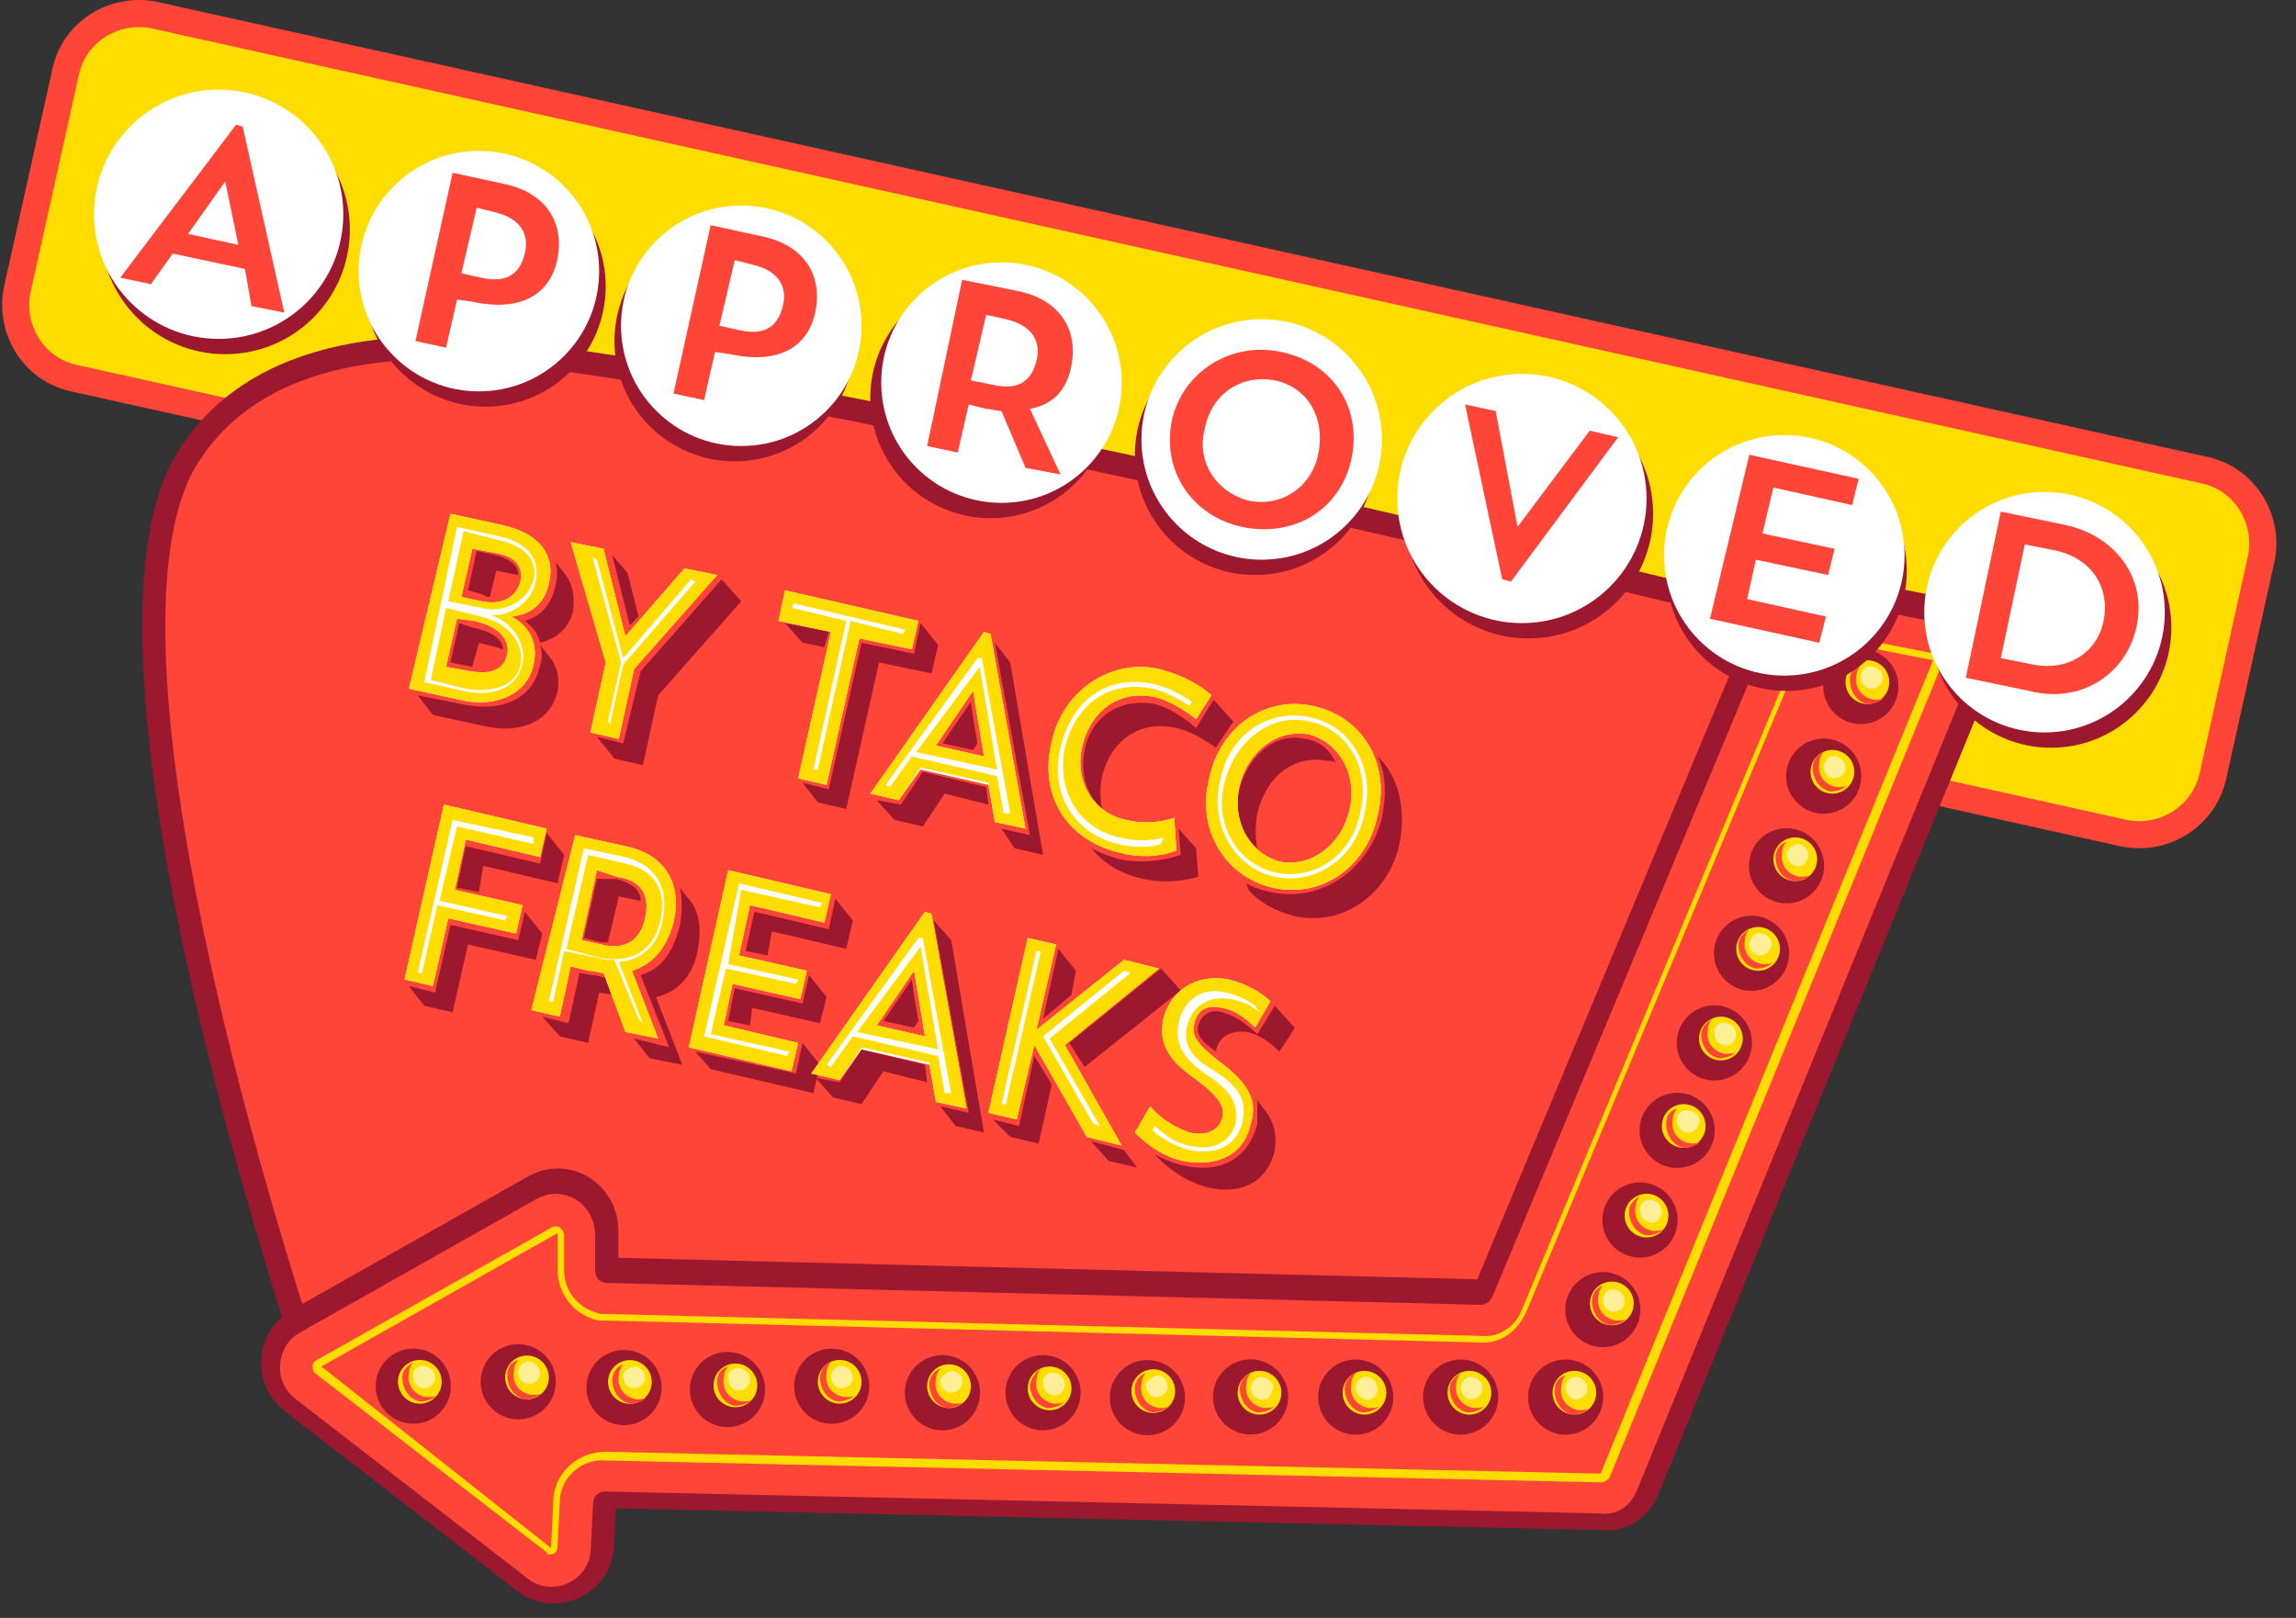 <?xml version="1.0" encoding="UTF-8"?>
<svg width="105px" height="74px" viewBox="0 0 105 74" version="1.1" xmlns="http://www.w3.org/2000/svg" xmlns:xlink="http://www.w3.org/1999/xlink">
    <rect x="0" y="0" width="105" height="74" fill="#333333" stroke="none"/>
    <title>Sissy salsa</title>
    <g id="Page-1" stroke="none" stroke-width="1" fill="none" fill-rule="evenodd">
        <g id="Sissy-salsa" transform="translate(0.718, 0.618)" fill-rule="nonzero">
            <path d="M96.382,37.482 L2.682,16.682 C0.782,16.282 -0.318,14.382 0.082,12.582 L2.282,2.682 C2.682,0.782 4.582,-0.318 6.382,0.082 L100.082,20.882 C101.982,21.282 103.082,23.182 102.682,24.982 L100.482,34.882 C100.082,36.682 98.282,37.882 96.382,37.482 Z" id="Path" stroke="#FF4438" stroke-width="1.239" fill="#FFDD00"></path>
            <path d="M13.482,61.882 L70.682,62.682 L85.382,28.782 C85.382,28.782 41.982,17.882 23.182,15.582 C19.382,15.082 11.482,14.582 7.882,20.282 C2.282,29.182 13.482,61.882 13.482,61.882 Z" id="Path" stroke="#9C182F" stroke-width="1.054" fill="#FF4438"></path>
            <g id="Group" transform="translate(12.704, 27.163)">
                <path d="M0.678,33.519 L11.478,27.419 C12.278,26.919 13.278,27.519 13.278,28.519 L13.278,30.119 C13.278,30.819 13.778,31.319 14.478,31.319 L54.378,32.319 C54.878,32.319 55.278,32.019 55.478,31.619 L68.378,0.719 C68.578,0.219 69.178,-0.081 69.678,0.019 L75.278,1.119 C75.978,1.219 76.478,2.019 76.178,2.719 L60.978,39.919 C60.778,40.419 60.378,40.719 59.878,40.619 L14.378,39.619 C13.678,39.619 13.178,40.119 13.178,40.819 L13.078,42.819 C13.078,43.819 11.878,44.319 11.178,43.719 L0.578,35.519 C-0.122,35.019 -0.022,33.919 0.678,33.519 Z" id="Path" stroke="#9C182F" stroke-width="3.162" fill="#9C182F"></path>
                <path d="M0.578,33.719 L11.378,27.619 C12.178,27.119 13.178,27.719 13.178,28.719 L13.178,30.319 C13.178,31.019 13.678,31.519 14.378,31.519 L54.278,32.519 C54.778,32.519 55.178,32.219 55.378,31.819 L68.278,0.919 C68.478,0.419 69.078,0.119 69.578,0.219 L75.178,1.319 C75.878,1.419 76.378,2.219 76.078,2.919 L60.878,40.119 C60.678,40.619 60.278,40.919 59.778,40.819 L14.278,39.819 C13.578,39.819 13.078,40.319 13.078,41.019 L12.978,43.019 C12.978,44.019 11.778,44.519 11.078,43.919 L0.478,35.719 C-0.222,35.219 -0.122,34.119 0.578,33.719 Z" id="Path" stroke="#FF4438" stroke-width="1.239" fill="#FF4438"></path>
                <path d="M11.678,43.319 C11.778,43.319 11.878,43.319 11.978,43.219 C12.078,43.119 12.078,43.019 12.078,42.919 L12.178,40.919 C12.178,39.819 13.178,38.919 14.278,39.019 L59.778,40.019 C59.978,40.019 60.078,39.919 60.178,39.819 L75.378,2.619 C75.478,2.519 75.378,2.319 75.378,2.319 C75.378,2.219 75.278,2.119 75.078,2.119 L69.478,1.019 C69.278,1.019 69.178,1.119 69.078,1.219 L56.178,32.119 C55.878,32.919 55.078,33.419 54.278,33.319 L14.378,32.319 C14.278,32.319 14.178,32.319 14.078,32.319 C13.078,32.119 12.378,31.319 12.378,30.319 L12.378,28.719 C12.378,28.519 12.178,28.319 12.078,28.319 C11.978,28.319 11.878,28.319 11.878,28.319 L1.078,34.419 C0.878,34.519 0.878,34.619 0.878,34.719 C0.878,34.819 0.878,34.919 0.978,35.019 L11.578,43.219 C11.578,43.319 11.678,43.319 11.678,43.319 L11.678,43.319 Z" id="Path" fill="#FFDD00"></path>
                <path d="M11.778,43.019 C11.778,43.019 11.778,43.019 11.778,43.019 C11.878,43.019 11.878,43.019 11.778,43.019 L11.878,40.919 C11.878,39.619 12.978,38.619 14.278,38.619 L59.778,39.619 C59.778,39.619 59.778,39.619 59.778,39.619 L74.978,2.419 C74.978,2.419 74.978,2.419 74.978,2.419 C74.978,2.419 74.978,2.419 74.978,2.419 L69.378,1.319 C69.378,1.319 69.378,1.319 69.278,1.319 L56.378,32.219 C55.978,33.119 55.178,33.719 54.178,33.619 L14.278,32.619 C14.178,32.619 14.078,32.619 13.978,32.619 C12.878,32.419 12.078,31.419 12.078,30.319 L12.078,28.719 C12.078,28.719 12.078,28.719 12.078,28.619 C12.078,28.619 12.078,28.619 12.078,28.619 L1.278,34.719 C1.278,34.719 1.278,34.719 1.278,34.719 C1.278,34.719 1.278,34.719 1.278,34.719 L11.778,43.019 C11.778,43.019 11.778,43.019 11.778,43.019 Z" id="Path" fill="#FF4438"></path>
            </g>
            <g id="Group" transform="translate(83.282, 29.582)">
                <circle id="Oval" stroke="#9C182F" stroke-width="1.239" fill="#9C182F" cx="1.1" cy="1.2" r="1.1"></circle>
                <g transform="translate(0.4, 0)">
                    <circle id="Oval" fill="#FFDD00" cx="1" cy="1" r="1"></circle>
                    <path d="M0.7,0.2 C0.6,0.3 0.5,0.5 0.5,0.7 C0.4,1.2 0.7,1.7 1.3,1.8 C1.5,1.8 1.7,1.8 1.8,1.7 C1.6,1.9 1.3,2 1,2 C0.5,1.9 0.2,1.4 0.2,0.9 C0.2,0.5 0.4,0.3 0.7,0.2 Z" id="Path" fill="#FF4438"></path>
                    <path d="M0.7,0.7 C0.7,1 0.8,1.2 1.1,1.3 C1.4,1.3 1.6,1.2 1.7,0.9 C1.7,0.6 1.6,0.4 1.3,0.3 C1,0.2 0.7,0.4 0.7,0.7 Z" id="Path" fill="#FFF097"></path>
                </g>
            </g>
            <g id="Group" transform="translate(81.582, 33.682)">
                <circle id="Oval" stroke="#9C182F" stroke-width="1.239" fill="#9C182F" cx="1.1" cy="1.2" r="1.1"></circle>
                <g transform="translate(0.5, 0)">
                    <circle id="Oval" fill="#FFDD00" cx="1" cy="1" r="1"></circle>
                    <path d="M0.6,0.1 C0.5,0.2 0.4,0.4 0.4,0.6 C0.3,1.1 0.6,1.6 1.2,1.7 C1.4,1.7 1.6,1.7 1.7,1.6 C1.5,1.8 1.2,1.9 0.9,1.9 C0.4,1.8 0.1,1.3 0.1,0.8 C0.1,0.5 0.3,0.2 0.6,0.1 Z" id="Path" fill="#FF4438"></path>
                    <path d="M0.6,0.7 C0.6,1 0.7,1.2 1,1.3 C1.3,1.3 1.5,1.2 1.6,0.9 C1.6,0.6 1.5,0.4 1.2,0.3 C0.9,0.2 0.7,0.4 0.6,0.7 Z" id="Path" fill="#FFF097"></path>
                </g>
            </g>
            <g id="Group" transform="translate(79.882, 37.682)">
                <circle id="Oval" stroke="#9C182F" stroke-width="1.239" fill="#9C182F" cx="1.1" cy="1.3" r="1.1"></circle>
                <g transform="translate(0.5, 0)">
                    <circle id="Oval" fill="#FFDD00" cx="1" cy="1" r="1"></circle>
                    <path d="M0.6,0.2 C0.5,0.3 0.4,0.5 0.4,0.7 C0.3,1.2 0.6,1.7 1.2,1.8 C1.4,1.8 1.6,1.8 1.7,1.7 C1.5,1.9 1.2,2 0.9,2 C0.4,1.9 0.1,1.4 0.1,0.9 C0.1,0.6 0.3,0.3 0.6,0.2 Z" id="Path" fill="#FF4438"></path>
                    <path d="M0.6,0.7 C0.6,1 0.7,1.2 1,1.3 C1.3,1.4 1.5,1.2 1.6,0.9 C1.6,0.6 1.5,0.4 1.2,0.3 C0.9,0.3 0.7,0.5 0.6,0.7 Z" id="Path" fill="#FFF097"></path>
                </g>
            </g>
            <g id="Group" transform="translate(78.282, 41.782)">
                <circle id="Oval" stroke="#9C182F" stroke-width="1.239" fill="#9C182F" cx="1.1" cy="1.2" r="1.1"></circle>
                <g transform="translate(0.4, -0)">
                    <circle id="Oval" fill="#FFDD00" cx="1" cy="1" r="1"></circle>
                    <path d="M0.6,0.1 C0.5,0.2 0.4,0.4 0.4,0.6 C0.3,1.1 0.6,1.6 1.2,1.7 C1.4,1.7 1.6,1.7 1.7,1.6 C1.5,1.8 1.2,1.9 0.9,1.9 C0.4,1.8 0.1,1.3 0.1,0.8 C0.1,0.5 0.3,0.3 0.6,0.1 Z" id="Path" fill="#FF4438"></path>
                    <path d="M0.6,0.7 C0.6,1 0.7,1.2 1,1.3 C1.3,1.3 1.5,1.2 1.6,0.9 C1.7,0.6 1.5,0.4 1.2,0.3 C0.9,0.2 0.7,0.4 0.6,0.7 Z" id="Path" fill="#FFF097"></path>
                </g>
            </g>
            <g id="Group" transform="translate(76.582, 45.882)">
                <circle id="Oval" stroke="#9C182F" stroke-width="1.239" fill="#9C182F" cx="1.1" cy="1.2" r="1.1"></circle>
                <g transform="translate(0.4, 0)">
                    <circle id="Oval" fill="#FFDD00" cx="1" cy="1" r="1"></circle>
                    <path d="M0.6,0.1 C0.5,0.2 0.4,0.4 0.4,0.6 C0.3,1.1 0.6,1.6 1.2,1.7 C1.4,1.7 1.6,1.7 1.7,1.6 C1.5,1.8 1.2,1.9 0.9,1.9 C0.4,1.8 0.1,1.3 0.1,0.8 C0.1,0.5 0.4,0.2 0.6,0.1 Z" id="Path" fill="#FF4438"></path>
                    <path d="M0.7,0.7 C0.7,1 0.8,1.2 1.1,1.3 C1.4,1.4 1.6,1.2 1.7,0.9 C1.7,0.6 1.6,0.4 1.3,0.3 C1,0.2 0.7,0.4 0.7,0.7 Z" id="Path" fill="#FFF097"></path>
                </g>
            </g>
            <g id="Group" transform="translate(74.882, 49.882)">
                <circle id="Oval" stroke="#9C182F" stroke-width="1.239" fill="#9C182F" cx="1.1" cy="1.2" r="1.1"></circle>
                <g transform="translate(0.4, 0)">
                    <circle id="Oval" fill="#FFDD00" cx="1" cy="1" r="1"></circle>
                    <path d="M0.7,0.2 C0.6,0.3 0.5,0.5 0.5,0.7 C0.4,1.2 0.7,1.7 1.3,1.8 C1.5,1.8 1.7,1.8 1.8,1.7 C1.6,1.9 1.3,2 1,2 C0.5,1.9 0.2,1.4 0.2,0.9 C0.2,0.5 0.4,0.3 0.7,0.2 Z" id="Path" fill="#FF4438"></path>
                    <path d="M0.7,0.7 C0.7,1 0.8,1.2 1.1,1.3 C1.4,1.3 1.6,1.2 1.7,0.9 C1.8,0.6 1.6,0.4 1.3,0.3 C1,0.2 0.7,0.4 0.7,0.7 Z" id="Path" fill="#FFF097"></path>
                </g>
            </g>
            <g id="Group" transform="translate(73.182, 53.982)">
                <circle id="Oval" stroke="#9C182F" stroke-width="1.239" fill="#9C182F" cx="1.1" cy="1.2" r="1.1"></circle>
                <g transform="translate(0.4, 0)">
                    <circle id="Oval" fill="#FFDD00" cx="1" cy="1" r="1"></circle>
                    <path d="M0.7,0.1 C0.6,0.2 0.5,0.4 0.5,0.6 C0.4,1.1 0.7,1.6 1.3,1.7 C1.5,1.7 1.7,1.7 1.8,1.6 C1.6,1.8 1.3,1.9 1,1.9 C0.5,1.8 0.2,1.3 0.2,0.8 C0.2,0.5 0.4,0.3 0.7,0.1 Z" id="Path" fill="#FF4438"></path>
                    <path d="M0.7,0.7 C0.7,1 0.8,1.2 1.1,1.3 C1.4,1.4 1.6,1.2 1.7,0.9 C1.7,0.6 1.6,0.4 1.3,0.3 C1,0.2 0.7,0.4 0.7,0.7 Z" id="Path" fill="#FFF097"></path>
                </g>
            </g>
            <g id="Group" transform="translate(71.482, 57.984)">
                <circle id="Oval" stroke="#9C182F" stroke-width="1.239" fill="#9C182F" cx="1.1" cy="1.297" r="1.1"></circle>
                <g transform="translate(0.499, 0)">
                    <circle id="Oval" fill="#FFDD00" transform="translate(1.014, 1.014) rotate(-89.192) translate(-1.014, -1.014) " cx="1.014" cy="1.014" r="1"></circle>
                    <path d="M0.601,0.197 C0.501,0.297 0.401,0.497 0.401,0.697 C0.301,1.197 0.601,1.697 1.201,1.797 C1.401,1.797 1.601,1.797 1.701,1.697 C1.501,1.897 1.201,1.997 0.901,1.997 C0.401,1.897 0.101,1.397 0.101,0.897 C0.101,0.597 0.301,0.297 0.601,0.197 Z" id="Path" fill="#FF4438"></path>
                    <path d="M0.601,0.797 C0.601,1.097 0.701,1.297 1.001,1.397 C1.301,1.397 1.501,1.297 1.601,0.997 C1.601,0.697 1.501,0.497 1.201,0.397 C0.901,0.297 0.701,0.497 0.601,0.797 Z" id="Path" fill="#FFF097"></path>
                </g>
            </g>
            <g id="Group" transform="translate(69.782, 62.082)">
                <circle id="Oval" stroke="#9C182F" stroke-width="1.239" fill="#9C182F" cx="1.1" cy="1.2" r="1.1"></circle>
                <g transform="translate(0.5, 0)">
                    <circle id="Oval" fill="#FFDD00" cx="1" cy="1" r="1"></circle>
                    <path d="M0.6,0.2 C0.5,0.3 0.4,0.5 0.4,0.7 C0.3,1.2 0.6,1.7 1.2,1.8 C1.4,1.8 1.6,1.8 1.7,1.7 C1.5,1.9 1.2,2 0.9,2 C0.4,1.9 0.1,1.4 0.1,0.9 C0.1,0.5 0.3,0.3 0.6,0.2 Z" id="Path" fill="#FF4438"></path>
                    <path d="M0.6,0.7 C0.6,1 0.7,1.2 1,1.3 C1.3,1.3 1.5,1.2 1.6,0.9 C1.6,0.6 1.5,0.4 1.2,0.3 C0.9,0.2 0.7,0.4 0.6,0.7 Z" id="Path" fill="#FFF097"></path>
                </g>
            </g>
            <g id="Group" transform="translate(64.982, 62.082)">
                <circle id="Oval" stroke="#9C182F" stroke-width="1.239" fill="#9C182F" cx="1.1" cy="1.2" r="1.1"></circle>
                <g transform="translate(0.5, 0)">
                    <circle id="Oval" fill="#FFDD00" cx="1" cy="1" r="1"></circle>
                    <path d="M0.6,0.1 C0.5,0.2 0.4,0.4 0.4,0.6 C0.3,1.1 0.6,1.6 1.2,1.7 C1.4,1.7 1.6,1.7 1.7,1.6 C1.5,1.8 1.2,1.9 0.9,1.9 C0.4,1.8 0.1,1.3 0.1,0.8 C0.1,0.5 0.3,0.3 0.6,0.1 Z" id="Path" fill="#FF4438"></path>
                    <path d="M0.6,0.7 C0.6,1 0.7,1.2 1,1.3 C1.3,1.3 1.5,1.2 1.6,0.9 C1.6,0.6 1.5,0.4 1.2,0.3 C0.9,0.2 0.7,0.4 0.6,0.7 Z" id="Path" fill="#FFF097"></path>
                </g>
            </g>
            <g id="Group" transform="translate(60.182, 62.082)">
                <circle id="Oval" stroke="#9C182F" stroke-width="1.239" fill="#9C182F" cx="1.1" cy="1.2" r="1.1"></circle>
                <g transform="translate(0.5, 0)">
                    <circle id="Oval" fill="#FFDD00" cx="1" cy="1" r="1"></circle>
                    <path d="M0.6,0.1 C0.5,0.2 0.4,0.4 0.4,0.6 C0.3,1.1 0.6,1.6 1.2,1.7 C1.4,1.7 1.6,1.7 1.7,1.6 C1.5,1.8 1.2,1.9 0.9,1.9 C0.4,1.8 0.1,1.3 0.1,0.8 C0.1,0.5 0.3,0.2 0.6,0.1 Z" id="Path" fill="#FF4438"></path>
                    <path d="M0.6,0.7 C0.6,1 0.7,1.2 1,1.3 C1.3,1.4 1.5,1.2 1.6,0.9 C1.6,0.6 1.5,0.4 1.2,0.3 C0.9,0.2 0.7,0.4 0.6,0.7 Z" id="Path" fill="#FFF097"></path>
                </g>
            </g>
            <g id="Group" transform="translate(55.361, 62.082)">
                <circle id="Oval" stroke="#9C182F" stroke-width="1.239" fill="#9C182F" transform="translate(1.112, 1.193) rotate(-0.656) translate(-1.112, -1.193) " cx="1.112" cy="1.193" r="1.1"></circle>
                <g transform="translate(0.521, 0)">
                    <circle id="Oval" fill="#FFDD00" cx="1" cy="1" r="1"></circle>
                    <path d="M0.6,0.1 C0.5,0.2 0.4,0.4 0.4,0.6 C0.3,1.1 0.6,1.6 1.2,1.7 C1.4,1.7 1.6,1.7 1.7,1.6 C1.5,1.8 1.2,1.9 0.9,1.9 C0.4,1.8 0.1,1.3 0.1,0.8 C0.1,0.5 0.3,0.2 0.6,0.1 Z" id="Path" fill="#FF4438"></path>
                    <path d="M0.6,0.7 C0.6,1 0.7,1.2 1,1.3 C1.3,1.4 1.5,1.2 1.6,0.9 C1.7,0.6 1.5,0.4 1.2,0.3 C1,0.2 0.7,0.4 0.6,0.7 Z" id="Path" fill="#FFF097"></path>
                </g>
            </g>
            <g id="Group" transform="translate(50.626, 61.996)">
                <circle id="Oval" stroke="#9C182F" stroke-width="1.239" fill="#9C182F" transform="translate(1.13, 1.31) rotate(-88.428) translate(-1.13, -1.31) " cx="1.13" cy="1.31" r="1.1"></circle>
                <g transform="translate(0.385, 0)">
                    <circle id="Oval" fill="#FFDD00" transform="translate(1.014, 1.014) rotate(-89.192) translate(-1.014, -1.014) " cx="1.014" cy="1.014" r="1"></circle>
                    <path d="M0.671,0.186 C0.571,0.286 0.471,0.486 0.471,0.686 C0.371,1.186 0.671,1.686 1.271,1.786 C1.471,1.786 1.671,1.786 1.771,1.686 C1.571,1.886 1.271,1.986 0.971,1.986 C0.471,1.886 0.171,1.386 0.171,0.886 C0.171,0.586 0.371,0.286 0.671,0.186 Z" id="Path" fill="#FF4438"></path>
                    <path d="M0.671,0.686 C0.671,0.986 0.771,1.186 1.071,1.286 C1.371,1.286 1.571,1.186 1.671,0.886 C1.671,0.586 1.571,0.386 1.271,0.286 C1.071,0.286 0.771,0.486 0.671,0.686 Z" id="Path" fill="#FFF097"></path>
                </g>
            </g>
            <g id="Group" transform="translate(45.882, 61.882)">
                <circle id="Oval" stroke="#9C182F" stroke-width="1.239" fill="#9C182F" cx="1.1" cy="1.2" r="1.1"></circle>
                <g transform="translate(0.4, 0)">
                    <circle id="Oval" fill="#FFDD00" cx="1" cy="1" r="1"></circle>
                    <path d="M0.6,0.1 C0.5,0.2 0.4,0.4 0.4,0.6 C0.3,1.1 0.6,1.6 1.2,1.7 C1.4,1.7 1.6,1.7 1.7,1.6 C1.5,1.8 1.2,1.9 0.9,1.9 C0.4,1.8 0.1,1.3 0.1,0.8 C0.2,0.5 0.4,0.2 0.6,0.1 Z" id="Path" fill="#FF4438"></path>
                    <path d="M0.7,0.7 C0.7,1 0.8,1.2 1.1,1.3 C1.4,1.4 1.6,1.2 1.7,0.9 C1.7,0.6 1.6,0.4 1.3,0.3 C1,0.2 0.7,0.4 0.7,0.7 Z" id="Path" fill="#FFF097"></path>
                </g>
            </g>
            <g id="Group" transform="translate(41.282, 61.782)">
                <circle id="Oval" stroke="#9C182F" stroke-width="1.239" fill="#9C182F" cx="1.1" cy="1.3" r="1.1"></circle>
                <g transform="translate(0.4, 0)">
                    <circle id="Oval" fill="#FFDD00" cx="1" cy="1" r="1"></circle>
                    <path d="M0.6,0.2 C0.5,0.3 0.4,0.5 0.4,0.7 C0.3,1.2 0.6,1.7 1.2,1.8 C1.4,1.8 1.6,1.8 1.7,1.7 C1.5,1.9 1.2,2 0.9,2 C0.4,1.9 0.1,1.4 0.1,0.9 C0.1,0.6 0.3,0.3 0.6,0.2 Z" id="Path" fill="#FF4438"></path>
                    <path d="M0.6,0.7 C0.6,1 0.7,1.2 1,1.3 C1.3,1.3 1.5,1.2 1.6,0.9 C1.7,0.6 1.5,0.4 1.2,0.3 C1,0.3 0.7,0.5 0.6,0.7 Z" id="Path" fill="#FFF097"></path>
                </g>
            </g>
            <g id="Group" transform="translate(36.044, 61.512)">
                <circle id="Oval" stroke="#9C182F" stroke-width="1.239" fill="#9C182F" transform="translate(1.274, 1.274) rotate(-80.003) translate(-1.274, -1.274) " cx="1.274" cy="1.274" r="1.1"></circle>
                <g transform="translate(0.638, 0.069)">
                    <circle id="Oval" fill="#FFDD00" cx="1" cy="1" r="1"></circle>
                    <path d="M0.6,0.1 C0.5,0.2 0.4,0.4 0.4,0.6 C0.3,1.1 0.6,1.6 1.2,1.7 C1.4,1.7 1.6,1.7 1.7,1.6 C1.5,1.8 1.2,1.9 0.9,1.9 C0.4,1.8 0.1,1.3 0.1,0.8 C0.1,0.5 0.3,0.2 0.6,0.1 Z" id="Path" fill="#FF4438"></path>
                    <path d="M0.6,0.7 C0.6,1 0.7,1.2 1,1.3 C1.3,1.3 1.5,1.2 1.6,0.9 C1.6,0.6 1.5,0.4 1.2,0.3 C0.9,0.2 0.7,0.4 0.6,0.7 Z" id="Path" fill="#FFF097"></path>
                </g>
            </g>
            <g id="Group" transform="translate(31.437, 61.716)">
                <circle id="Oval" stroke="#9C182F" stroke-width="1.239" fill="#9C182F" transform="translate(1.114, 1.219) rotate(-89.245) translate(-1.114, -1.219) " cx="1.114" cy="1.219" r="1.1"></circle>
                <g transform="translate(0.445, 0)">
                    <circle id="Oval" fill="#FFDD00" transform="translate(1.031, 1.031) rotate(-88.219) translate(-1.031, -1.031) " cx="1.031" cy="1.031" r="1"></circle>
                    <path d="M0.7,0.165 C0.6,0.265 0.5,0.465 0.5,0.665 C0.4,1.165 0.7,1.665 1.3,1.765 C1.5,1.765 1.7,1.765 1.8,1.665 C1.6,1.865 1.3,1.965 1,1.965 C0.5,1.865 0.2,1.365 0.2,0.865 C0.2,0.465 0.4,0.265 0.7,0.165 Z" id="Path" fill="#FF4438"></path>
                    <path d="M0.7,0.665 C0.7,0.965 0.8,1.165 1.1,1.265 C1.4,1.265 1.6,1.165 1.7,0.865 C1.7,0.565 1.6,0.365 1.3,0.265 C1,0.165 0.7,0.365 0.7,0.665 Z" id="Path" fill="#FFF097"></path>
                </g>
            </g>
            <g id="Group" transform="translate(26.547, 61.572)">
                <circle id="Oval" stroke="#9C182F" stroke-width="1.239" fill="#9C182F" transform="translate(1.274, 1.274) rotate(-80.003) translate(-1.274, -1.274) " cx="1.274" cy="1.274" r="1.1"></circle>
                <g transform="translate(0.534, 0.009)">
                    <circle id="Oval" fill="#FFDD00" transform="translate(1.008, 1.008) rotate(-0.457) translate(-1.008, -1.008) " cx="1.008" cy="1.008" r="1"></circle>
                    <path d="M0.702,0.201 C0.602,0.301 0.502,0.501 0.502,0.701 C0.402,1.201 0.702,1.701 1.302,1.801 C1.502,1.801 1.702,1.801 1.802,1.701 C1.602,1.901 1.302,2.001 1.002,2.001 C0.502,1.901 0.202,1.401 0.202,0.901 C0.202,0.601 0.402,0.301 0.702,0.201 Z" id="Path" fill="#FF4438"></path>
                    <path d="M0.702,0.701 C0.702,1.001 0.802,1.201 1.102,1.301 C1.402,1.301 1.602,1.201 1.702,0.901 C1.702,0.601 1.602,0.401 1.302,0.301 C1.002,0.301 0.702,0.501 0.702,0.701 Z" id="Path" fill="#FFF097"></path>
                </g>
            </g>
            <g id="Group" transform="translate(21.882, 61.382)">
                <circle id="Oval" stroke="#9C182F" stroke-width="1.239" fill="#9C182F" cx="1.1" cy="1.2" r="1.1"></circle>
                <g transform="translate(0.5, 0)">
                    <circle id="Oval" fill="#FFDD00" cx="1" cy="1" r="1"></circle>
                    <path d="M0.6,0.2 C0.5,0.3 0.4,0.5 0.4,0.7 C0.3,1.2 0.6,1.7 1.2,1.8 C1.4,1.8 1.6,1.8 1.7,1.7 C1.5,1.9 1.2,2 0.9,2 C0.4,1.9 0.1,1.4 0.1,0.9 C0.1,0.5 0.3,0.3 0.6,0.2 Z" id="Path" fill="#FF4438"></path>
                    <path d="M0.6,0.7 C0.6,1 0.7,1.2 1,1.3 C1.3,1.3 1.5,1.2 1.6,0.9 C1.6,0.6 1.5,0.4 1.2,0.3 C0.9,0.2 0.7,0.4 0.6,0.7 Z" id="Path" fill="#FFF097"></path>
                </g>
            </g>
            <g id="Group" transform="translate(17.082, 61.582)">
                <circle id="Oval" stroke="#9C182F" stroke-width="1.239" fill="#9C182F" cx="1.1" cy="1.2" r="1.1"></circle>
                <g transform="translate(0.4, 0)">
                    <circle id="Oval" fill="#FFDD00" cx="1" cy="1" r="1"></circle>
                    <path d="M0.7,0.1 C0.6,0.2 0.5,0.4 0.5,0.6 C0.4,1.1 0.7,1.6 1.3,1.7 C1.5,1.7 1.7,1.7 1.8,1.6 C1.6,1.8 1.3,1.9 1,1.9 C0.5,1.8 0.2,1.3 0.2,0.8 C0.2,0.5 0.4,0.3 0.7,0.1 Z" id="Path" fill="#FF4438"></path>
                    <path d="M0.7,0.7 C0.7,1 0.8,1.2 1.1,1.3 C1.4,1.3 1.6,1.2 1.7,0.9 C1.7,0.6 1.6,0.4 1.3,0.3 C1,0.2 0.7,0.4 0.7,0.7 Z" id="Path" fill="#FFF097"></path>
                </g>
            </g>
            <g id="Group" transform="translate(17.982, 24.582)" fill="#9C182F">
                <path d="M0.4,6.6 L2.4,7 C4.2,7.4 5.7,6.8 6,5.2 C6.1,4.9 6.1,4.6 6,4.3 L6.4,4.8 C6.8,5.3 6.9,5.8 6.8,6.4 C6.5,7.8 5.1,8.4 3.4,8 L1.1,7.5 L0.4,6.6 Z M2.9,3.5 C3.9,3.7 4.3,4.1 4.3,4.5 C4.2,4.5 4.1,4.4 4,4.4 L3.2,4.2 L2.9,5.3 L1.9,5.1 L2.3,3.3 L2.9,3.5 Z M3.7,2.1 C3.6,2.1 3.5,2.1 3.4,2 L2.7,1.8 L3.1,2.84217094e-14 L4,0.2 C4.7,0.4 5,0.7 5,1.1 L4,0.9 L3.7,2.1 Z M6,4.2 C5.9,3.8 5.7,3.5 5.3,3.2 C6,3 6.5,2.5 6.7,1.6 C6.8,1.2 6.8,0.8 6.7,0.5 L7.1,1 C7.5,1.5 7.6,2.1 7.5,2.8 C7.3,3.5 6.8,4 6,4.2 Z" id="Shape"></path>
                <path d="M8.6,8.5 L9.8,8.8 L10.6,5.5 L14.3,1.3 L15.2,2.3 L11.4,6.6 L10.7,9.8 L9.4,9.5 L8.6,8.5 Z M10,1 L10.5,3 L10.1,3.4 L9.3,0.2 L10,1 Z" id="Shape"></path>
                <path d="M17.2,3.3 L19.2,3.7 L19,4.4 L18,4.2 L17.2,3.3 Z M18,10.6 L19.2,10.9 L20.7,4.2 L23.1,4.7 L23.4,3.3 L24.2,4.3 L23.9,5.6 L21.5,5.1 L20,11.8 L18.7,11.5 L18,10.6 Z" id="Shape"></path>
                <path d="M26.5,11.6 L24.5,11.1 L23.5,12.6 L22.2,12.3 L21.4,11.4 L22.5,11.6 L23.5,10.1 L26.4,10.8 L26.5,11.6 Z M24.4,8.8 L25.8,9.1 L26,8.8 C25.9,8.2 25.8,7.7 25.7,6.9 L24.4,8.8 Z M27.1,12.7 L28.4,13 L26.8,4.2 L27.5,5.1 L29,13.9 L27.7,13.6 L27.1,12.7 Z" id="Shape"></path>
                <path d="M36.9,9 C36.9,9 36,8.3 35.1,8.1 C33.4,7.7 32.1,8.7 31.7,10.3 C31.6,10.8 31.6,11.3 31.7,11.8 C31,11.2 30.7,10.2 30.9,9.1 C31.2,7.6 32.5,6.7 34.1,7 C35,7.2 36,8.1 36,8.1 L36.8,6.8 L37.7,7.8 L36.9,9 Z M35.2,12.7 L36,13.6 L36.1,14.9 C36.1,14.9 34.9,15.3 33.6,15 C32.6,14.8 31.8,14.3 31.3,13.7 L31.2,13.6 C31.6,13.8 32.1,14 32.5,14.1 C34,14.4 35.3,13.9 35.3,13.9 L35.2,12.7 Z" id="Shape"></path>
                <path d="M41,8.6 C41.7,8.7 42.1,9.1 42.4,9.7 C42.3,9.6 42.2,9.6 42,9.6 C40.5,9.3 39.2,10.3 38.8,12 C38.7,12.6 38.7,13.1 38.8,13.6 C38.1,13 37.7,11.9 38,10.8 C38.5,9.2 39.7,8.3 41,8.6 Z M38.3,15.2 C38.6,15.4 39,15.5 39.4,15.6 C41.7,16.1 43.9,14.6 44.5,12.2 C44.7,11.2 44.7,10.2 44.3,9.4 L44.5,9.6 C45.3,10.5 45.6,11.9 45.3,13.4 C44.8,15.7 42.7,17.2 40.5,16.7 C39.7,16.5 38.9,16.1 38.4,15.5 L38.3,15.2 Z" id="Shape"></path>
                <path d="M0,19.9 L1.2,20.2 L1.9,17.1 L5,17.8 L5.3,16.5 L6.1,17.5 L5.8,18.7 L2.7,18 L2,21.1 L0.7,20.8 L0,19.9 Z M3.2,15.6 L2.2,15.4 L2.6,13.5 L6,14.3 L6.3,12.9 L7.1,13.9 L6.8,15.2 L3.4,14.4 L3.2,15.6 Z" id="Shape"></path>
                <path d="M6.1,21.3 L7.3,21.6 L7.8,19.3 L8.4,19.4 C8.6,19.4 8.8,19.5 9,19.5 L9.3,20.3 L8.7,20.2 L8.2,22.5 L6.9,22.2 L6.1,21.3 Z M9.5,15 C10.2,15.2 10.6,15.5 10.6,16 L9.6,15.8 L9.1,17.9 C9,17.9 8.9,17.9 8.8,17.9 L8,17.7 L8.6,15 L9.5,15 Z M10.3,22.3 L11.9,22.7 L10.6,19.4 C11.6,19.1 12.1,18.3 12.4,17.1 C12.5,16.5 12.5,15.9 12.4,15.4 L12.7,15.8 C13.3,16.4 13.4,17.3 13.2,18.3 C13,19.4 12.3,20.2 11.3,20.4 L12.5,23.5 L11,23.2 L10.3,22.3 Z" id="Shape"></path>
                <path d="M13.1,22.9 L17.7,23.9 L18,22.5 L18.8,23.5 L18.5,24.8 L13.8,23.7 L13.1,22.9 Z M15.6,21.7 L14.6,21.5 L14.9,20 L18,20.7 L18.3,19.4 L19.1,20.4 L18.8,21.6 L15.7,20.9 L15.6,21.7 Z M16.4,18.5 L15.4,18.3 L15.8,16.5 L19.2,17.3 L19.5,15.9 L20.3,16.9 L20,18.2 L16.6,17.4 L16.4,18.5 Z" id="Shape"></path>
                <path d="M23.7,24.3 L21.7,23.8 L20.7,25.3 L19.4,25 L18.6,24.1 L19.7,24.3 L20.7,22.8 L23.6,23.5 L23.7,24.3 Z M21.7,21.5 L23.1,21.8 L23.3,21.5 C23.2,20.9 23.1,20.4 23,19.6 L21.7,21.5 Z M24.3,25.4 L25.6,25.7 L24,16.9 L24.8,17.8 L26.3,26.6 L25,26.3 L24.3,25.4 Z" id="Shape"></path>
                <path d="M26.7,26 L27.9,26.3 L28.6,23.1 L29.4,24.4 L28.8,27.1 L27.5,26.8 L26.7,26 Z M30.3,20.3 L29,21.4 L29.7,18.2 L30.5,19.2 L30.3,20.3 Z M30.2,22.5 L34.4,19.1 L35.3,20.1 L30.9,23.6 L30.2,22.5 Z M33.3,28.2 L32,27.9 L31.2,27 L32.7,27.4 L33.3,28.2 Z" id="Shape"></path>
                <path d="M38.8,25.1 L39,25.4 C39.6,26.1 39.7,26.7 39.6,27.4 C39.3,28.8 38.1,29.5 36.5,29.1 C35.7,28.9 34.9,28.4 34.3,27.8 L34.1,27.6 C34.5,27.8 34.9,28 35.4,28.1 C37.1,28.5 38.4,27.8 38.8,26.2 C38.8,25.8 38.8,25.4 38.8,25.1 Z M36.9,22.9 C36.2,22.4 36,22.1 36.1,21.7 C36.2,21.3 36.6,20.9 37.2,21.1 C37.7,21.2 38.4,21.7 38.8,22.1 L39.6,20.8 L40.5,21.8 C40.3,22.2 40,22.6 39.8,22.9 C39.4,22.5 38.9,22.1 38.3,22 C37.5,21.9 37,22.3 36.9,22.9 L36.9,22.9 Z" id="Shape"></path>
            </g>
            <g id="Group" transform="translate(17.782, 22.882)" fill="#FFFFFF">
                <path d="M2.1,0 L4.4,0.5 C6.3,0.9 6.9,2 6.6,3.2 C6.4,4.1 5.8,4.6 4.9,4.7 C5.8,5.2 6.1,6 5.9,6.9 C5.6,8.3 4.1,8.9 2.5,8.5 L0.2,8 L2.1,0 Z M2.4,4.8 L1.9,7 L3,7.2 C4.1,7.4 4.6,7 4.7,6.4 C4.8,5.9 4.5,5.2 3.2,4.9 L2.4,4.8 Z M3.1,1.6 L2.6,3.8 L3.5,4 C4.5,4.2 5.1,3.8 5.3,3.1 C5.4,2.5 5.2,2 4.2,1.8 L3.1,1.6 Z" id="Shape"></path>
                <polygon id="Path" points="14.3 2.8 10.5 7.1 9.8 10.3 8.5 10 9.2 6.8 7.6 1.3 9.1 1.6 10.1 5.6 12.8 2.5"></polygon>
                <polygon id="Path" points="17.4 3.5 23.5 4.9 23.2 6.2 20.8 5.7 19.3 12.4 18 12.1 19.5 5.4 17.1 4.9"></polygon>
                <path d="M22.6,13.1 L21.3,12.8 L26.5,5.4 L26.8,5.5 L28.4,14.4 L27,14.1 L26.7,12.4 L23.6,11.7 L22.6,13.1 Z M24.3,10.6 L26.5,11.1 L26,8.1 L24.3,10.6 Z" id="Shape"></path>
                <path d="M35.3,15.4 C35.3,15.4 34.2,15.9 32.7,15.5 C30.2,14.9 29,12.8 29.6,10.4 C30.1,8.1 32.3,6.6 34.5,7.1 C36.1,7.5 36.9,8.3 36.9,8.3 L36.2,9.4 C36.2,9.4 35.4,8.7 34.4,8.4 C32.7,8 31.4,9 31,10.6 C30.6,12.2 31.5,13.7 33,14 C34.2,14.3 35.2,13.9 35.2,13.9 L35.3,15.4 Z" id="Path"></path>
                <path d="M41.6,8.8 C43.8,9.3 45.1,11.4 44.5,13.8 C44,16.2 41.9,17.6 39.7,17.1 C37.5,16.6 36.2,14.4 36.8,12.1 C37.3,9.7 39.4,8.3 41.6,8.8 Z M40,15.9 C41.4,16.2 42.8,15.2 43.2,13.6 C43.6,12 42.8,10.5 41.4,10.1 C40,9.8 38.6,10.8 38.2,12.4 C37.8,14 38.6,15.5 40,15.9 Z" id="Shape"></path>
                <polygon id="Path" points="1.8 13.3 6.5 14.4 6.2 15.7 2.8 14.9 2.3 17.2 5.4 17.9 5.1 19.2 2 18.5 1.3 21.6 -2.84217094e-14 21.3"></polygon>
                <path d="M7.8,14.7 L10.1,15.2 C12,15.6 12.7,17 12.3,18.7 C12,19.8 11.4,20.6 10.4,20.9 L11.6,24 L10.1,23.7 L9.1,21 C8.9,21 8.7,20.9 8.4,20.9 L7.6,20.7 L7.1,23 L5.8,22.7 L7.8,14.7 Z M8.8,16.3 L8.1,19.5 L9,19.7 C10.2,20 10.8,19.4 11,18.5 C11.2,17.6 11,16.8 9.7,16.6 L8.8,16.3 Z" id="Shape"></path>
                <polygon id="Path" points="14.8 16.3 19.5 17.4 19.2 18.7 15.8 17.9 15.3 20.2 18.4 20.9 18.1 22.2 15 21.5 14.6 23.4 18 24.2 17.7 25.5 13 24.4"></polygon>
                <path d="M19.9,25.9 L18.6,25.6 L23.8,18.2 L24.1,18.3 L25.7,27.2 L24.3,26.9 L24,25.2 L20.9,24.5 L19.9,25.9 Z M21.6,23.4 L23.8,23.9 L23.3,20.9 L21.6,23.4 Z" id="Shape"></path>
                <polygon id="Path" points="28.5 19.4 29.8 19.7 28.9 23.6 32.9 20.4 34.5 20.8 30.2 24.3 32.8 28.9 31.2 28.5 28.8 24.3 28 27.7 26.7 27.4"></polygon>
                <path d="M35.6,29.6 C34.7,29.4 34,28.9 33.4,28.3 L34.1,27.1 C34.6,27.7 35.3,28.1 35.9,28.3 C36.8,28.5 37.3,28.1 37.4,27.6 C37.5,27.1 37.3,26.7 36.1,25.8 C34.8,24.9 34.5,24.1 34.7,23.1 C35,21.9 36.1,21 37.7,21.3 C38.5,21.5 39.2,21.9 39.6,22.3 L38.9,23.5 C38.5,23.1 38,22.7 37.4,22.6 C36.6,22.4 36.2,22.8 36.1,23.4 C36,23.9 36.3,24.3 37.2,25 C38.7,26.1 39,26.9 38.7,27.9 C38.4,29.3 37.2,29.9 35.6,29.6 Z" id="Path"></path>
            </g>
            <g id="Group" transform="translate(17.782, 22.882)" fill="#FFDD00">
                <path d="M2.1,0 L4.4,0.5 C6.3,0.9 6.9,2 6.6,3.2 C6.4,4.1 5.8,4.6 4.9,4.7 C5.8,5.2 6.1,6 5.9,6.9 C5.6,8.3 4.1,8.9 2.5,8.5 L0.2,8 L2.1,0 Z M0.9,7.7 L2.7,8.1 C4,8.4 5.2,8 5.4,6.8 C5.6,5.9 4.8,4.8 3.8,4.6 C4.7,4.8 5.8,4.1 6,3.1 C6.2,2.1 5.7,1.3 4.2,1 L2.4,0.6 L0.9,7.7 Z M1.9,4.3 L3.5,4.7 C4.8,5 5.5,6 5.3,6.9 C5.1,7.9 4,8.2 2.8,8 L1.2,7.6 L1.9,4.3 Z M2.4,4.8 L1.9,7 L3,7.2 C4.1,7.4 4.6,7 4.7,6.4 C4.8,5.9 4.5,5.2 3.2,4.9 L2.4,4.8 Z M2,4 L2.7,0.8 L4.3,1.2 C5.6,1.5 6.1,2.2 5.9,3 C5.7,3.9 4.6,4.6 3.5,4.3 L2,4 Z M3.1,1.6 L2.6,3.8 L3.5,4 C4.5,4.2 5.1,3.8 5.3,3.1 C5.4,2.5 5.2,2 4.2,1.8 L3.1,1.6 Z" id="Shape"></path>
                <path d="M14.3,2.8 L10.5,7.1 L9.8,10.3 L8.5,10 L9.2,6.8 L7.6,1.3 L9.1,1.6 L10.1,5.6 L12.8,2.5 L14.3,2.8 Z M9.4,9.6 L10,6.9 L13.3,3.1 L13.1,3 L10,6.6 L8.8,2.1 L8.6,2 L9.9,6.8 L9.3,9.5 L9.4,9.6 Z" id="Shape"></path>
                <path d="M17.4,3.5 L23.5,4.9 L23.2,6.2 L20.8,5.7 L19.3,12.4 L18,12.1 L19.5,5.4 L17.1,4.9 L17.4,3.5 Z M17.7,4.3 L20.2,4.9 L18.7,11.7 L18.9,11.7 L20.4,4.9 L22.8,5.5 L22.9,5.3 L17.8,4.1 L17.7,4.3 Z" id="Shape"></path>
                <path d="M26.7,12.3 L23.6,11.6 L22.6,13.1 L21.3,12.8 L26.5,5.4 L26.8,5.5 L28.4,14.4 L27,14.1 L26.7,12.3 Z M27.7,13.7 L26.4,6.6 L26.2,6.6 L22,12.4 L22.2,12.5 L23.2,11.1 L27.1,12 L27.4,13.7 L27.7,13.7 Z M26.3,7 L27.1,11.7 L23.4,10.9 L26.3,7 L26.3,7 Z M24.3,10.6 L26.5,11.1 L26,8.1 L24.3,10.6 Z" id="Shape"></path>
                <path d="M35.3,15.4 C35.3,15.4 34.2,15.9 32.7,15.5 C30.2,14.9 29,12.8 29.6,10.4 C30.1,8.1 32.3,6.6 34.5,7.1 C36.1,7.5 36.9,8.3 36.9,8.3 L36.2,9.4 C36.2,9.4 35.4,8.7 34.4,8.4 C32.7,8 31.4,9 31,10.6 C30.6,12.2 31.5,13.7 33,14 C34.2,14.3 35.2,13.9 35.2,13.9 L35.3,15.4 Z M34.7,14.8 C34.7,14.8 33.9,15.1 32.7,14.8 C30.8,14.4 29.8,12.6 30.2,10.7 C30.7,8.7 32.2,7.6 34.2,8 C35.1,8.2 35.9,8.8 35.9,8.8 L36,8.6 C36,8.6 35.2,8 34.3,7.8 C32.2,7.3 30.5,8.5 30,10.7 C29.5,12.8 30.6,14.6 32.6,15.1 C33.9,15.4 34.6,15.1 34.6,15.1 L34.7,14.8 Z" id="Shape"></path>
                <path d="M41.6,8.8 C43.8,9.3 45.1,11.4 44.5,13.8 C44,16.2 41.9,17.6 39.7,17.1 C37.5,16.6 36.2,14.4 36.8,12.1 C37.3,9.7 39.4,8.3 41.6,8.8 Z M39.8,16.6 C41.6,17 43.5,15.8 43.9,13.7 C44.4,11.6 43.3,9.7 41.4,9.3 C39.5,8.9 37.7,10.1 37.3,12.2 C36.8,14.3 38,16.2 39.8,16.6 Z M41.4,9.5 C43.2,9.9 44.2,11.7 43.7,13.7 C43.3,15.7 41.5,16.8 39.8,16.4 C38.1,16 37,14.2 37.5,12.3 C38,10.3 39.7,9.1 41.4,9.5 Z M40,15.9 C41.4,16.2 42.8,15.2 43.2,13.6 C43.6,12 42.8,10.5 41.4,10.1 C40,9.8 38.6,10.8 38.2,12.4 C37.8,14 38.6,15.5 40,15.9 Z" id="Shape"></path>
                <path d="M1.8,13.3 L6.5,14.4 L6.2,15.7 L2.8,14.9 L2.3,17.2 L5.4,17.9 L5.1,19.2 L2,18.5 L1.3,21.6 L0,21.3 L1.8,13.3 Z M5.9,14.8 L2.2,14 L0.6,21 L0.8,21 L1.5,17.9 L4.6,18.6 L4.7,18.4 L1.6,17.7 L2.4,14.3 L5.9,15.1 L5.9,14.8 Z" id="Shape"></path>
                <path d="M7.8,14.7 L10.1,15.2 C12,15.6 12.7,17 12.3,18.7 C12,19.8 11.4,20.6 10.4,20.9 L11.6,24 L10.1,23.7 L9.1,21 C8.9,21 8.7,20.9 8.4,20.9 L7.6,20.7 L7.1,23 L5.8,22.7 L7.8,14.7 Z M10.9,23.3 L9.8,20.5 C10.9,20.4 11.6,19.7 11.8,18.6 C12.1,17.2 11.6,16.1 10.1,15.7 L8.2,15.3 L6.6,22.3 L6.8,22.3 L7.3,20 L8.8,20.3 C9.1,20.4 9.3,20.4 9.6,20.4 L10.7,23.1 L10.9,23.3 Z M7.4,19.9 L8.4,15.6 L10.1,16 C11.5,16.3 12,17.3 11.7,18.6 C11.4,19.9 10.5,20.6 8.9,20.3 L7.4,19.9 Z M8.8,16.3 L8.1,19.5 L9,19.7 C10.2,20 10.8,19.4 11,18.5 C11.2,17.6 11,16.8 9.7,16.6 L8.8,16.3 Z" id="Shape"></path>
                <path d="M14.8,16.3 L19.5,17.4 L19.2,18.7 L15.8,17.9 L15.3,20.2 L18.4,20.9 L18.1,22.2 L15,21.5 L14.6,23.4 L18,24.2 L17.7,25.5 L13,24.4 L14.8,16.3 Z M15.4,17.2 L19,18 L19.1,17.8 L15.3,16.9 L13.7,23.9 L17.5,24.8 L17.6,24.6 L14,23.8 L14.7,20.8 L17.9,21.5 L18,21.3 L14.8,20.6 L15.4,17.2 Z" id="Shape"></path>
                <path d="M24,25.1 L20.9,24.4 L19.9,25.9 L18.6,25.6 L23.8,18.2 L24.1,18.3 L25.7,27.2 L24.3,26.9 L24,25.1 Z M25,26.5 L23.7,19.4 L23.5,19.4 L19.3,25.2 L19.5,25.3 L20.5,23.9 L24.4,24.8 L24.7,26.5 L25,26.5 Z M23.6,19.8 L24.4,24.5 L20.7,23.7 L23.6,19.8 L23.6,19.8 Z M21.6,23.4 L23.8,23.9 L23.3,20.9 L21.6,23.4 Z" id="Shape"></path>
                <path d="M28.5,19.4 L29.8,19.7 L28.9,23.6 L32.9,20.4 L34.5,20.8 L30.2,24.3 L32.8,28.9 L31.2,28.5 L28.8,24.3 L28,27.7 L26.7,27.4 L28.5,19.4 Z M28.9,20 L27.3,27 L27.5,27 L29.1,20 L28.9,20 Z M31.8,28 L29.5,24 L33.2,21 L32.9,20.9 L29.2,23.9 L31.5,27.9 L31.8,28 Z" id="Shape"></path>
                <path d="M35.6,29.6 C34.7,29.4 34,28.9 33.4,28.3 L34.1,27.1 C34.6,27.7 35.3,28.1 35.9,28.3 C36.8,28.5 37.3,28.1 37.4,27.6 C37.5,27.1 37.3,26.7 36.1,25.8 C34.8,24.9 34.5,24.1 34.7,23.1 C35,21.9 36.1,21 37.7,21.3 C38.5,21.5 39.2,21.9 39.6,22.3 L38.9,23.5 C38.5,23.1 38,22.7 37.4,22.6 C36.6,22.4 36.2,22.8 36.1,23.4 C36,23.9 36.3,24.3 37.2,25 C38.7,26.1 39,26.9 38.7,27.9 C38.4,29.3 37.2,29.9 35.6,29.6 Z M38.9,22.5 C38.5,22.2 38,22 37.6,21.9 C36.4,21.6 35.6,22.3 35.4,23.3 C35.2,24.2 35.6,24.9 36.6,25.6 C38,26.5 38.1,27.1 38,27.9 C37.8,28.6 37.1,29.2 35.9,28.9 C35.3,28.8 34.9,28.5 34.3,28 L34.2,28.2 C34.8,28.7 35.2,28.9 35.9,29.1 C37.3,29.4 38.1,28.7 38.3,27.9 C38.5,27 38.4,26.3 36.9,25.4 C35.9,24.8 35.6,24.2 35.8,23.4 C36,22.6 36.7,22 37.8,22.2 C38.3,22.3 38.6,22.4 39.1,22.8 L38.9,22.5 Z" id="Shape"></path>
            </g>
            <g id="Group" transform="translate(3.582, 3.482)">
                <g>
                    <g transform="translate(0.3, 0.7)" fill="#9C182F" id="Oval">
                        <circle cx="5.7" cy="5.7" r="5.7"></circle>
                        <circle cx="29" cy="10.8" r="5.5"></circle>
                        <circle cx="40.7" cy="13.4" r="5.5"></circle>
                        <circle cx="17.6" cy="8.3" r="5.5"></circle>
                        <circle cx="65.3" cy="18.7" r="5.7"></circle>
                        <circle cx="77.1" cy="21.3" r="5.5"></circle>
                        <circle cx="89.2" cy="23.9" r="5.5"></circle>
                        <circle cx="52.8" cy="16" r="5.5"></circle>
                    </g>
                    <circle id="Oval" fill="#FFFFFF" cx="5.7" cy="5.7" r="5.7"></circle>
                    <path d="M2.6,8.9 L1.2,8.6 L6.5,1.6 L6.8,1.7 L8.7,10.2 L7.2,9.9 L6.9,8.2 L3.6,7.5 L2.6,8.9 Z M4.3,6.6 L6.6,7.1 L6,4.2 L4.3,6.6 Z" id="Shape" fill="#FF4438"></path>
                </g>
                <g transform="translate(12.1, 2.8)">
                    <circle id="Oval" fill="#FFFFFF" cx="5.5" cy="5.5" r="5.5"></circle>
                    <path d="M4.5,6.8 L4,9 L2.6,8.7 L4.3,1 L6.6,1.5 C8.6,1.9 9.4,3.3 9.1,4.9 C8.8,6.5 7.5,7.4 5.2,6.9 L4.5,6.8 Z M5.4,2.6 L4.7,5.6 L5.6,5.8 C6.9,6.1 7.4,5.5 7.6,4.7 C7.8,3.9 7.5,3.1 6.2,2.8 L5.4,2.6 Z" id="Shape" fill="#FF4438"></path>
                </g>
                <g transform="translate(24.1, 5.3)">
                    <circle id="Oval" fill="#FFFFFF" cx="5.5" cy="5.5" r="5.5"></circle>
                    <path d="M4.3,6.7 L3.8,8.9 L2.4,8.6 L4.1,0.9 L6.4,1.4 C8.4,1.8 9.2,3.2 8.9,4.8 C8.6,6.4 7.3,7.3 5,6.8 L4.3,6.7 Z M5.2,2.5 L4.5,5.5 L5.4,5.7 C6.7,6 7.2,5.4 7.4,4.6 C7.6,3.8 7.3,3 6,2.7 L5.2,2.5 Z" id="Shape" fill="#FF4438"></path>
                </g>
                <g transform="translate(36, 7.9)">
                    <circle id="Oval" fill="#FFFFFF" cx="5.5" cy="5.5" r="5.5"></circle>
                    <path d="M3.7,0.8 L6.2,1.3 C8.2,1.7 9,3.1 8.7,4.7 C8.5,5.8 7.9,6.5 6.8,6.7 L8.2,9.7 L6.6,9.4 L5.5,6.8 C5.3,6.8 5,6.7 4.8,6.7 L4,6.5 L3.5,8.7 L2.1,8.4 L3.7,0.8 Z M4.8,2.4 L4.1,5.4 L5.1,5.6 C6.4,5.9 6.9,5.3 7.1,4.5 C7.3,3.7 7,2.9 5.7,2.6 L4.8,2.4 Z" id="Shape" fill="#FF4438"></path>
                </g>
                <g transform="translate(47.9, 10.5)">
                    <circle id="Oval" fill="#FFFFFF" cx="5.5" cy="5.5" r="5.5"></circle>
                    <path d="M6.4,1.5 C8.8,2 10.1,4.1 9.6,6.4 C9.1,8.7 7,10 4.6,9.5 C2.3,9 0.9,6.9 1.4,4.6 C1.9,2.4 4.1,1 6.4,1.5 Z M4.9,8.3 C6.4,8.6 7.8,7.7 8.1,6.1 C8.4,4.5 7.6,3.1 6.1,2.8 C4.6,2.5 3.2,3.4 2.9,5 C2.5,6.5 3.4,7.9 4.9,8.3 Z" id="Shape" fill="#FF4438"></path>
                </g>
                <g transform="translate(59.6, 13)">
                    <circle id="Oval" fill="#FFFFFF" cx="5.7" cy="5.7" r="5.7"></circle>
                    <polygon id="Path" fill="#FF4438" points="5.5 7 8.8 2.6 10.1 2.9 5.2 9.5 4.8 9.4 3.1 1.4 4.5 1.7"></polygon>
                </g>
                <g transform="translate(71.8, 15.8)">
                    <circle id="Oval" fill="#FFFFFF" cx="5.5" cy="5.5" r="5.5"></circle>
                    <polygon id="Path" fill="#FF4438" points="3.9 0.9 8.9 2 8.6 3.2 5 2.4 4.5 4.5 7.8 5.2 7.5 6.4 4.2 5.7 3.8 7.5 7.4 8.3 7.1 9.5 2.1 8.4"></polygon>
                </g>
                <g transform="translate(83.7, 18.4)">
                    <circle id="Oval" fill="#FFFFFF" cx="5.5" cy="5.5" r="5.5"></circle>
                    <path d="M3.5,0.9 L6.4,1.5 C8.8,2 10.2,4 9.7,6.2 C9.2,8.4 7.1,9.7 4.8,9.1 L1.9,8.5 L3.5,0.9 Z M4.6,2.4 L3.5,7.6 L5,7.9 C6.5,8.2 7.9,7.4 8.2,5.9 C8.5,4.4 7.7,3.1 6.1,2.7 L4.6,2.4 Z" id="Shape" fill="#FF4438"></path>
                </g>
            </g>
        </g>
    </g>
</svg>